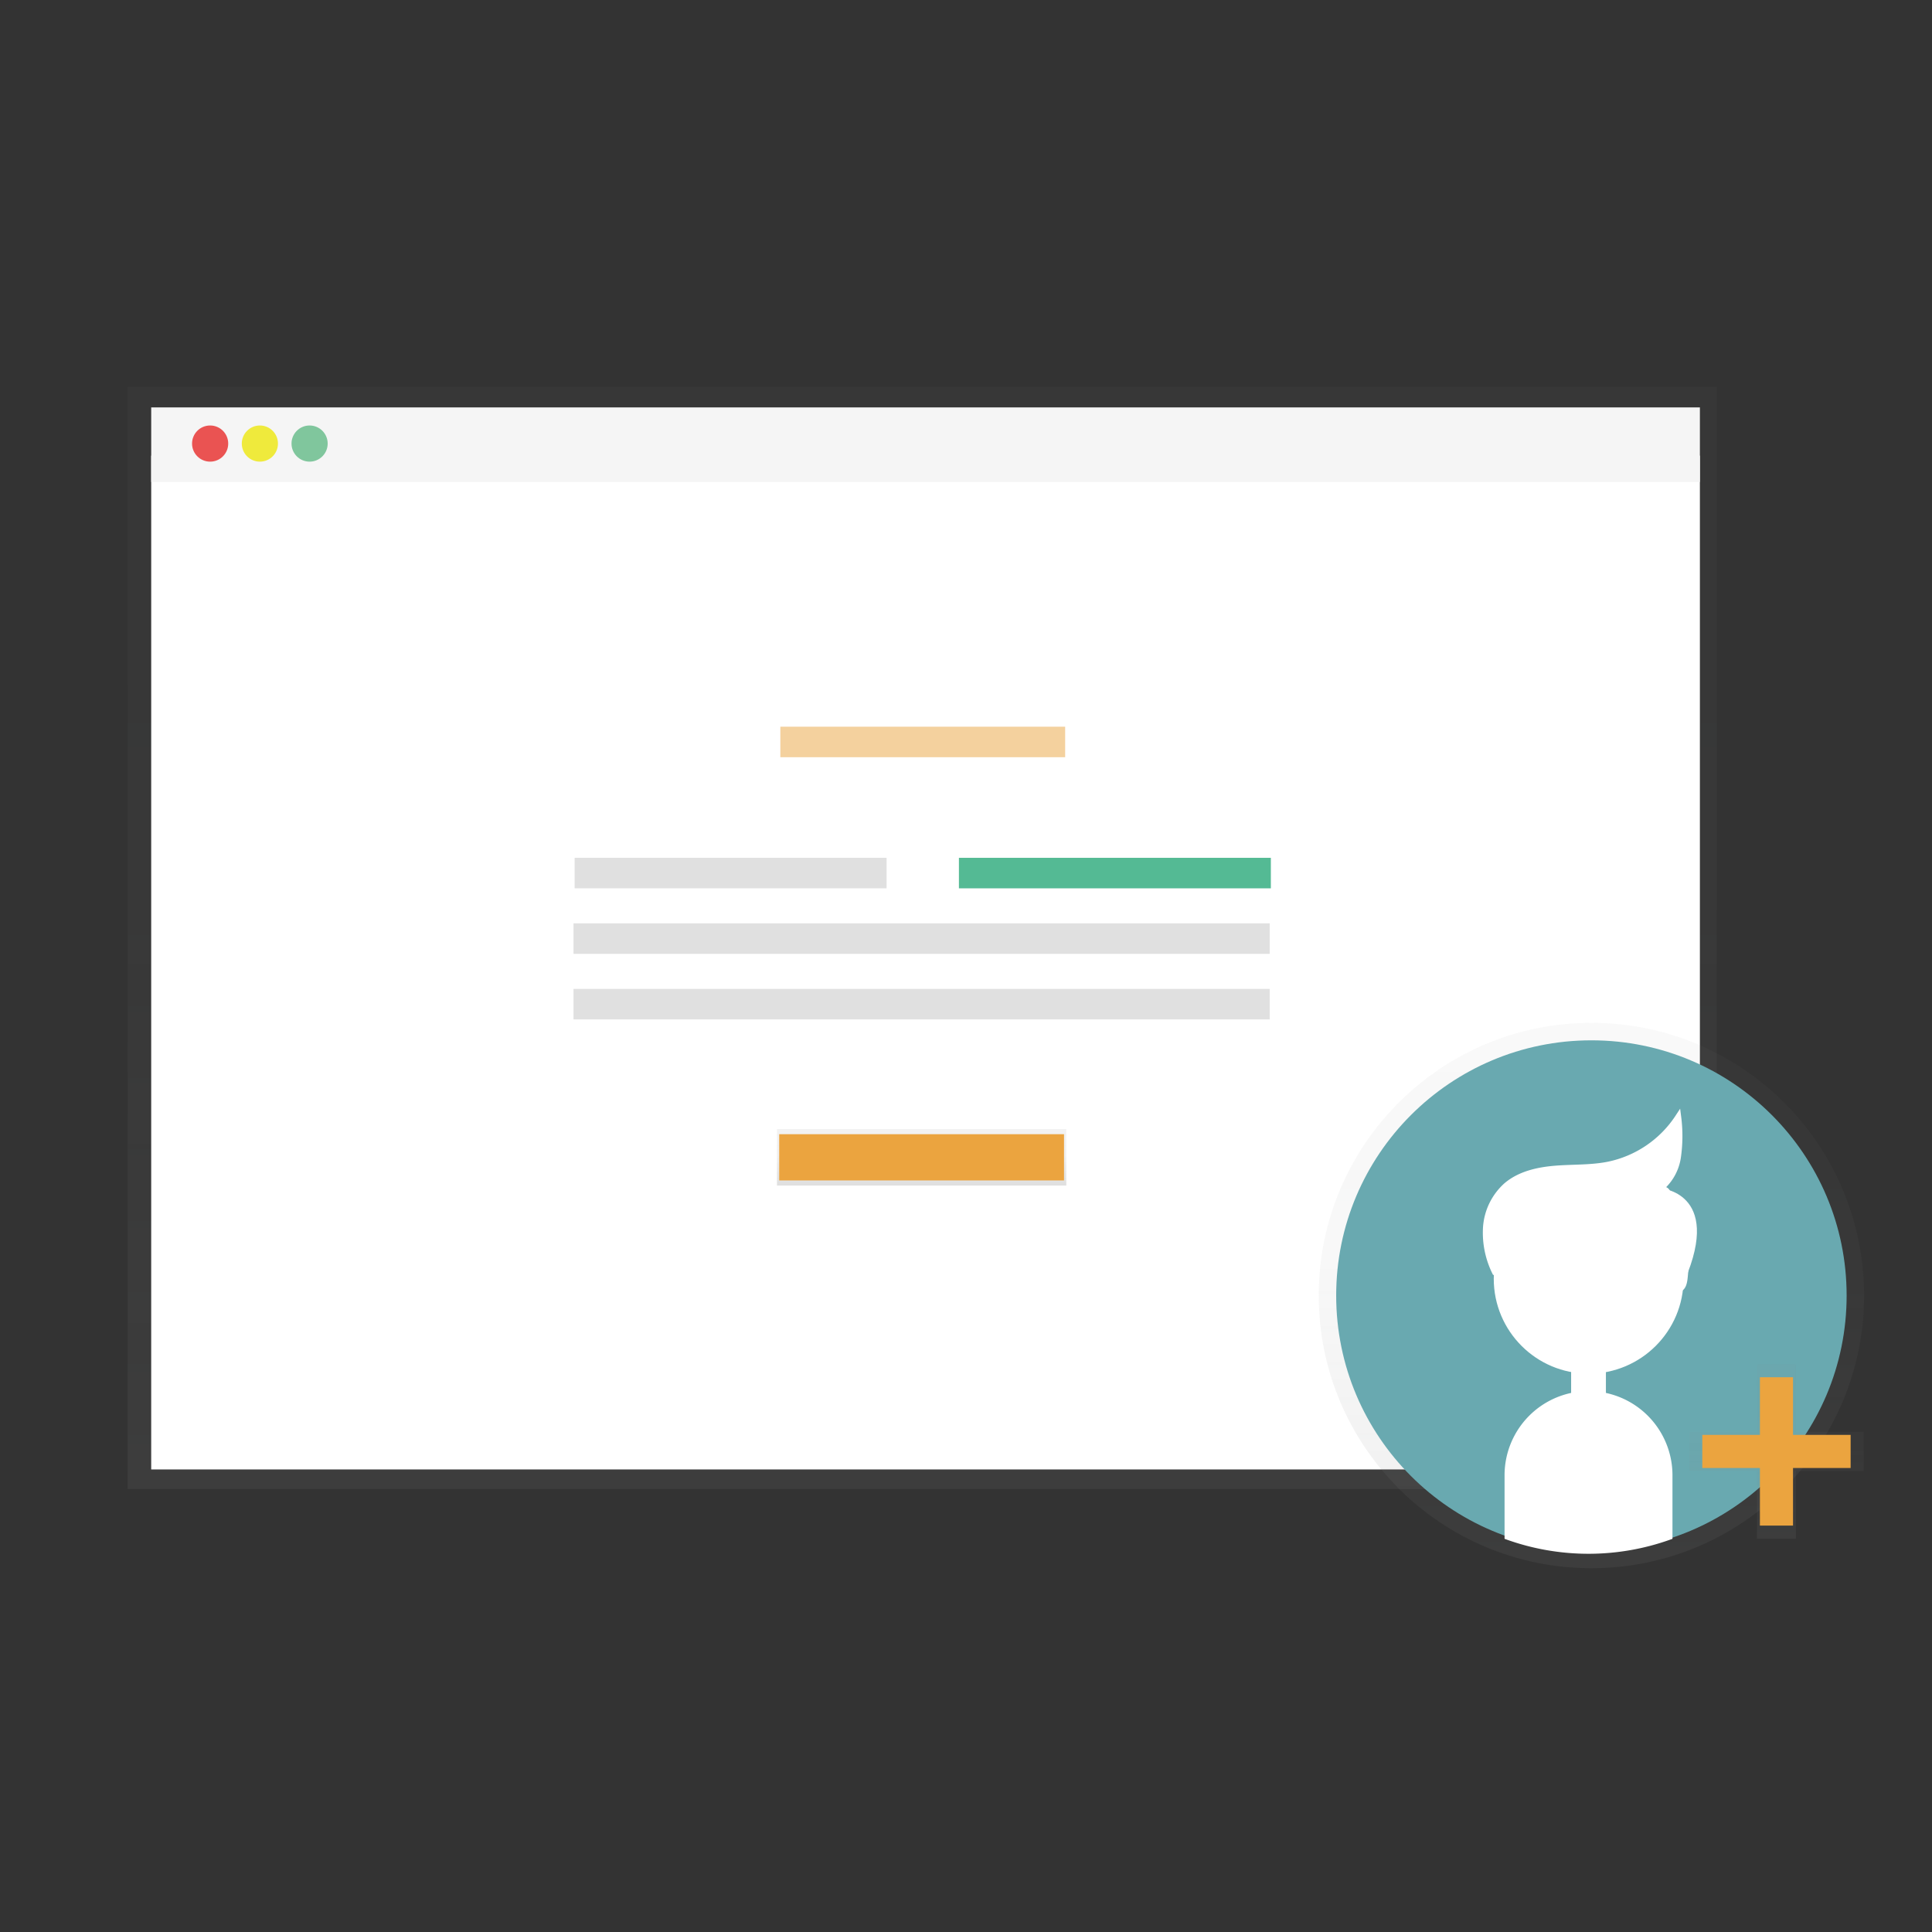 <svg id="圖層_1" data-name="圖層 1" xmlns="http://www.w3.org/2000/svg" xmlns:xlink="http://www.w3.org/1999/xlink" viewBox="0 0 320 320"><rect x="0" y="0" width="320" height="320" fill="#333333" stroke="none"/><defs><style>.cls-1,.cls-8{opacity:0.5;}.cls-2{fill:url(#未命名漸層_6);}.cls-16,.cls-3{fill:#fff;}.cls-4{fill:#f5f5f5;}.cls-5{fill:#ea5352;}.cls-6{fill:#efea3c;}.cls-7{fill:#80c69d;}.cls-12,.cls-8{fill:#eba43f;}.cls-8{isolation:isolate;}.cls-9{fill:#e0e0e0;}.cls-10{fill:#54ba94;}.cls-11{fill:url(#未命名漸層_6-2);}.cls-13{fill:url(#未命名漸層_6-3);}.cls-14{fill:#69a9b0;}.cls-15{fill:url(#未命名漸層_6-4);}.cls-16{stroke:#fff;stroke-miterlimit:10;}</style><linearGradient id="未命名漸層_6" x1="152.744" y1="-1172.633" x2="152.744" y2="-990.11" gradientTransform="matrix(1, 0, 0, -1, 0, -926)" gradientUnits="userSpaceOnUse"><stop offset="0" stop-color="#7f8080" stop-opacity="0.25"/><stop offset="0.54" stop-color="#7f8080" stop-opacity="0.12"/><stop offset="1" stop-color="#7f8080" stop-opacity="0.1"/></linearGradient><linearGradient id="未命名漸層_6-2" x1="152.65" y1="-1122.367" x2="152.65" y2="-1113.007" xlink:href="#未命名漸層_6"/><linearGradient id="未命名漸層_6-3" x1="263.587" y1="-1185.746" x2="263.587" y2="-1095.42" xlink:href="#未命名漸層_6"/><linearGradient id="未命名漸層_6-4" x1="294.238" y1="-1180.853" x2="294.238" y2="-1151.952" xlink:href="#未命名漸層_6"/></defs><title>tappay_網站插圖(修)</title><g class="cls-1"><polygon class="cls-2" points="21.14 64.11 21.14 73.319 21.14 246.633 284.347 246.633 284.347 73.319 284.347 64.11 21.14 64.11"/></g><rect class="cls-3" x="25.044" y="75.468" width="256.512" height="167.919"/><rect class="cls-4" x="25.044" y="67.48" width="256.512" height="12.354"/><circle class="cls-5" cx="34.805" cy="73.469" r="2.995"/><circle class="cls-6" cx="43.044" cy="73.469" r="2.995"/><circle class="cls-7" cx="51.279" cy="73.469" r="2.995"/><rect class="cls-8" x="129.248" y="120.365" width="47.175" height="5.054"/><rect class="cls-9" x="95.179" y="142.079" width="51.666" height="5.054"/><rect class="cls-10" x="158.827" y="142.082" width="51.666" height="5.054"/><rect class="cls-9" x="94.99" y="152.935" width="115.314" height="5.054"/><rect class="cls-9" x="94.99" y="163.796" width="115.314" height="5.054"/><rect class="cls-11" x="128.689" y="187.007" width="47.923" height="9.36"/><rect class="cls-12" x="129.061" y="187.86" width="47.175" height="7.658"/><g class="cls-1"><circle class="cls-13" cx="263.587" cy="214.583" r="45.163"/></g><circle class="cls-14" cx="263.587" cy="214.583" r="42.273"/><g class="cls-1"><polygon class="cls-15" points="308.691 237.174 297.465 237.174 297.465 225.952 291.012 225.952 291.012 237.174 279.786 237.174 279.786 243.63 291.012 243.63 291.012 254.853 297.465 254.853 297.465 243.63 308.691 243.63 308.691 237.174"/></g><rect class="cls-12" x="291.496" y="228.116" width="5.485" height="24.569"/><rect class="cls-12" x="281.954" y="237.662" width="24.569" height="5.485"/><path class="cls-16" d="M262.953,224.767h.311a2.225,2.225,0,0,1,2.225,2.225v12.34a2.225,2.225,0,0,1-2.225,2.225h-.311a2.225,2.225,0,0,1-2.225-2.225v-12.34A2.225,2.225,0,0,1,262.953,224.767Z"/><circle class="cls-16" cx="263.132" cy="211.804" r="15.219"/><path class="cls-16" d="M263.108,230.905h0a13.445,13.445,0,0,0-13.406,13.421v10.2a39.743,39.743,0,0,0,26.811,0V244.327A13.445,13.445,0,0,0,263.108,230.905Z"/><path class="cls-16" d="M247.757,210.964a14.783,14.783,0,0,1-1.626-7.656,10.239,10.239,0,0,1,3.377-6.94c2.217-1.891,5.221-2.56,8.123-2.793s5.843-.093,8.706-.654a18.199,18.199,0,0,0,11.624-7.882,24.47,24.47,0,0,1-.062,6.699,8.255,8.255,0,0,1-3.47,5.532c2.334-1.066,2.062,1.439,1.556,2.941,1.144,1.385,3.89,1.611,4.069,3.4a11.258,11.258,0,0,1-.584,5.291c-.7,1.649.047,4.559-1.735,4.668"/><path class="cls-3" d="M275.292,196.866s10.62.926,3.058,16.689"/></svg>